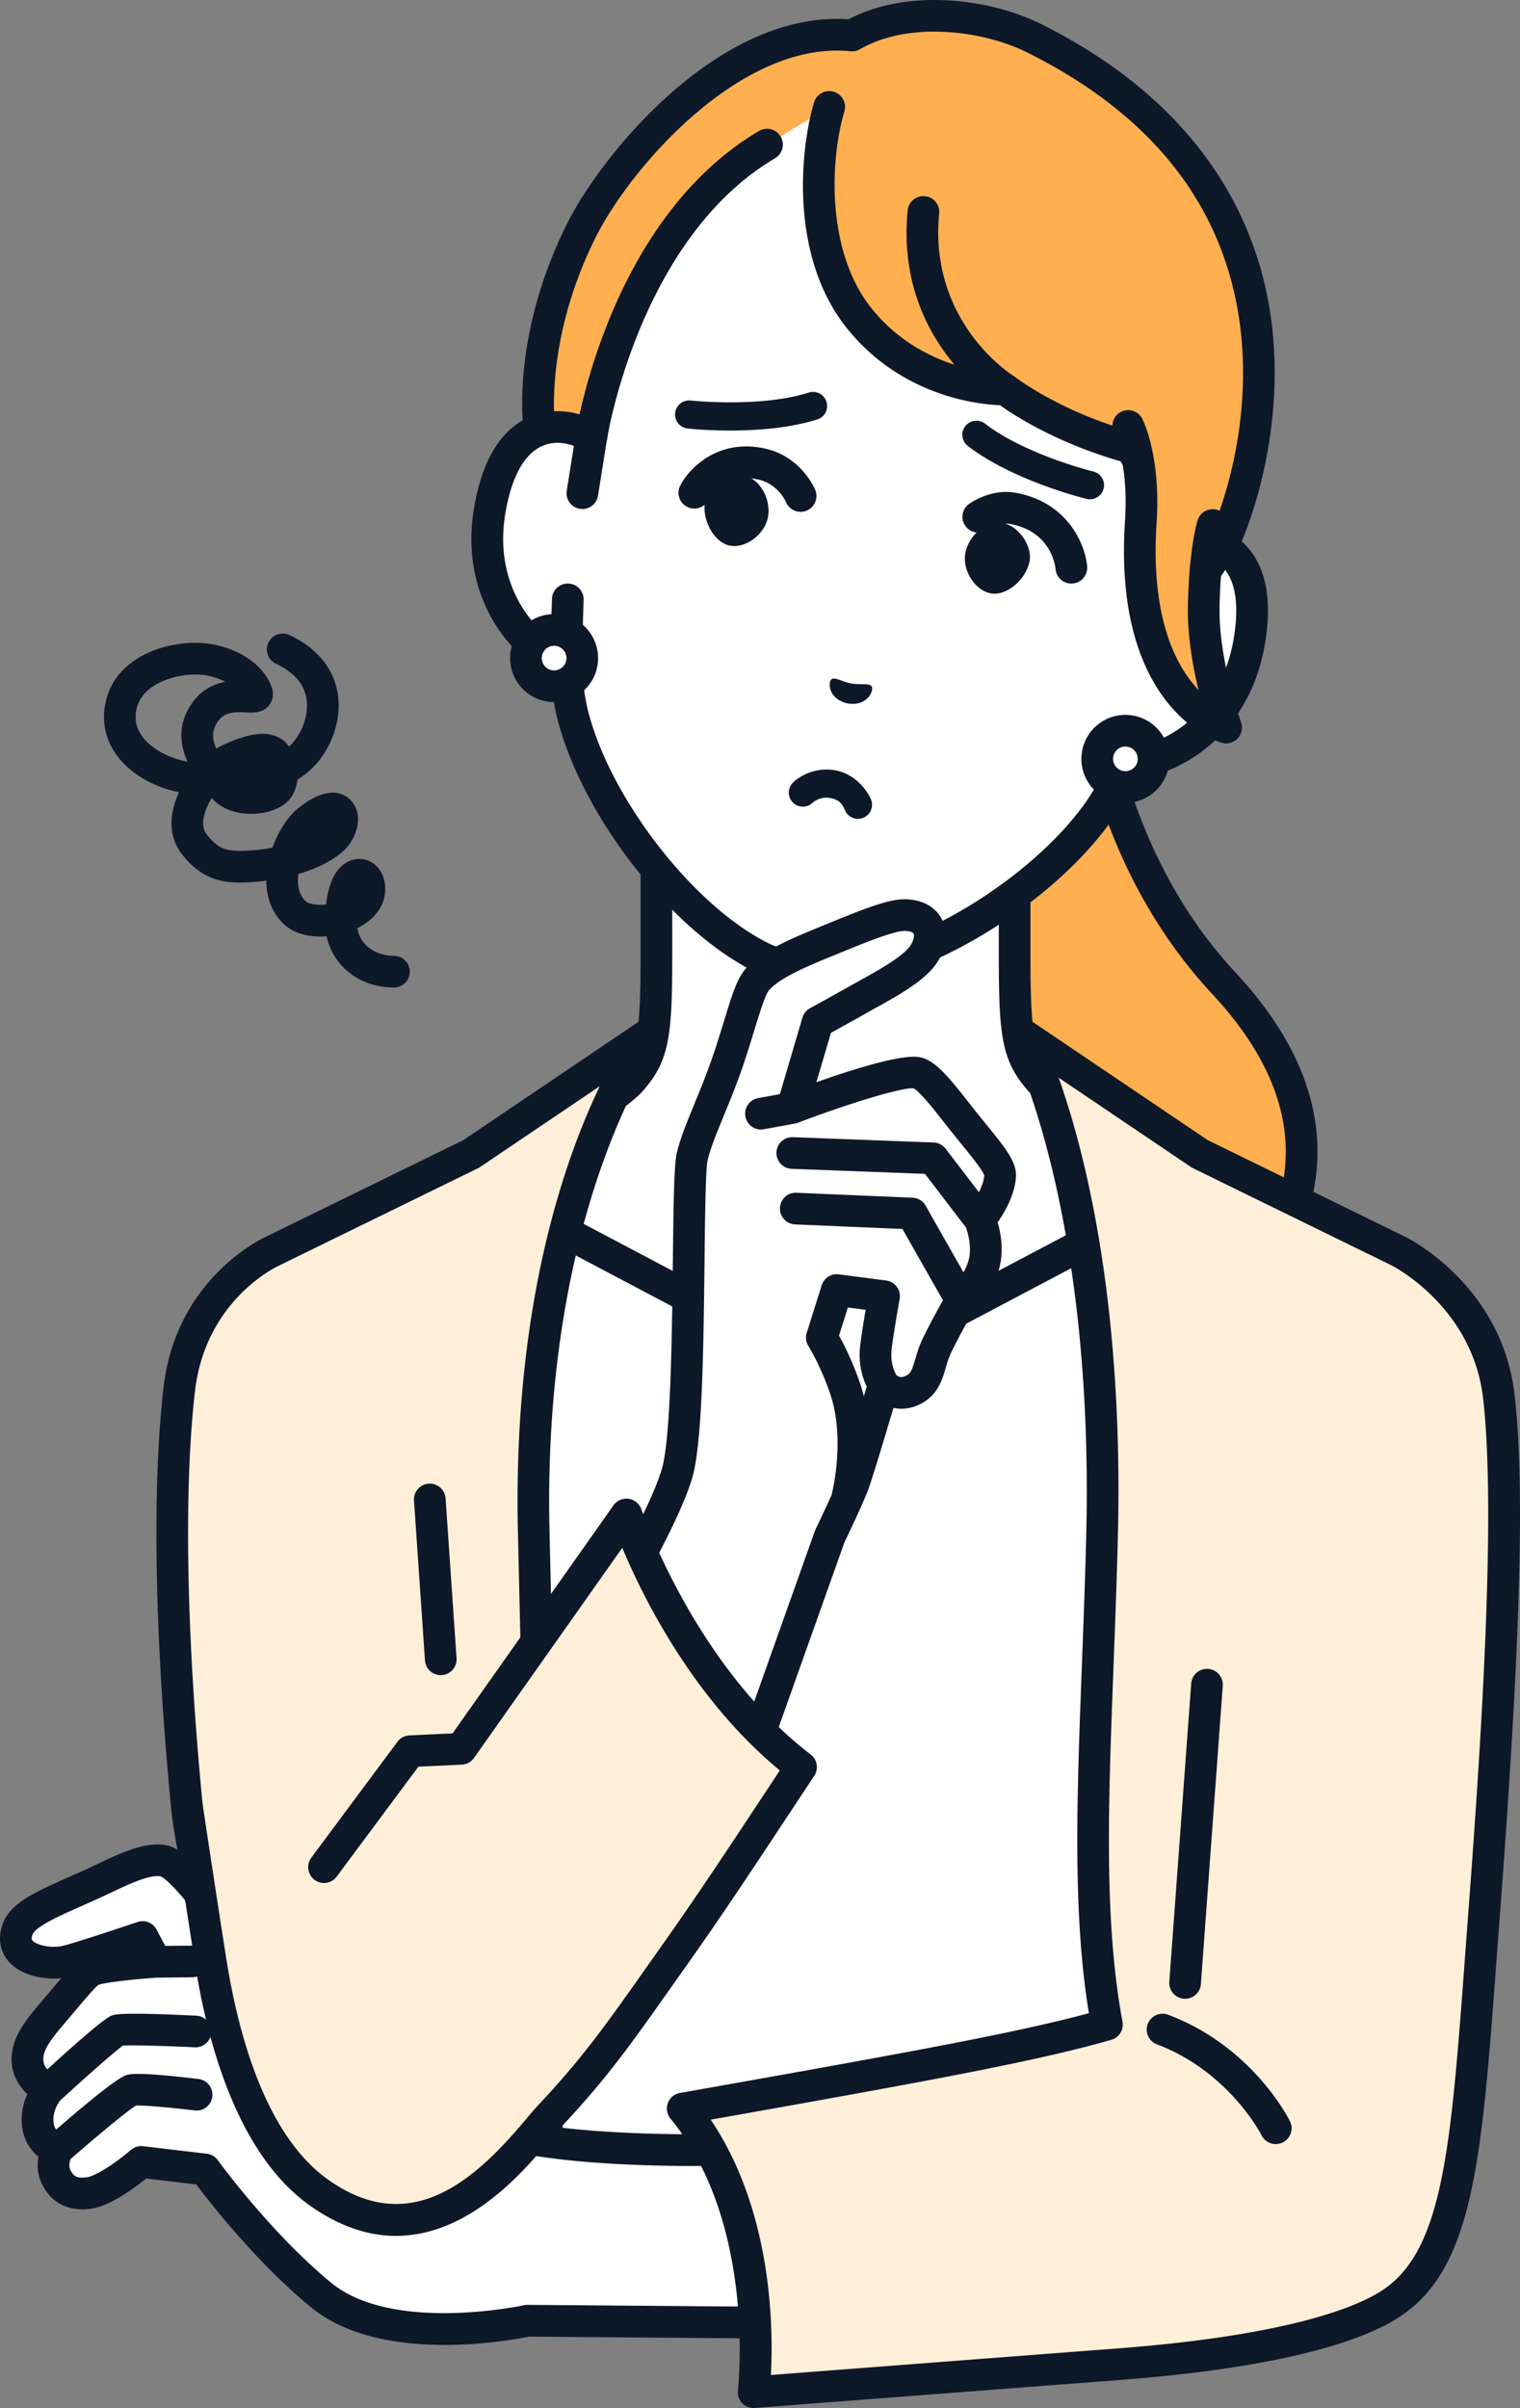 <svg id="_レイヤー_2" data-name="レイヤー 2" xmlns="http://www.w3.org/2000/svg" viewBox="0 0 864.15 1368.49"><rect x="0" y="0" width="864.15" height="1368.49" fill="#808080" stroke="none"/><defs><style>.cls-1{fill:#ffaf50}.cls-2{fill:#fff}.cls-3{fill:#ffefd9}.cls-4{fill:#0d1828}</style></defs><g id="_レイヤー_1-2" data-name="レイヤー 1"><path class="cls-4" d="M185.74 532.09c-8.74.66-17.53-1.05-23.42-6.1-6.65-5.71-10.41-13.9-10.86-23.67-.03-.6-.04-1.22-.04-1.83-7.35.97-14.28 1.22-19.84.88-16.81-1.04-25.58-12.6-28.47-16.39-6.99-9.21-7.45-21.51-1.34-34.74-15.77-3.18-29.46-11.73-36.71-22.95-5.62-8.69-7.29-18.74-4.83-29.06 6.42-26.93 39.35-35.92 60.67-32.05 12.65 2.3 28.07 9.82 33.45 24.05 1.95 5.15-.13 8.86-1.11 10.22-3.5 4.84-9.03 4.6-13.45 4.4-7.3-.32-12.75-.07-16.48 5.97-2.85 4.62-2.81 9.17-.35 14.64 1.88-1.15 3.83-2.15 5.83-2.99 7.81-3.29 22.36-9.4 32.18-1.71 1.24.97 2.37 2.15 3.37 3.49.76-.71 1.49-1.47 2.2-2.27 5.2-5.97 9.54-16.34 7.49-26.03-1.67-7.9-7.42-14.2-17.11-18.73a8.999 8.999 0 01-4.33-11.97c2.11-4.5 7.46-6.44 11.97-4.34 18.78 8.79 25.09 21.88 27.08 31.31 3.55 16.83-3.99 32.91-11.54 41.57a46.29 46.29 0 01-11.01 9.26c-.7 6.4-3.69 11.68-8.33 14.66-11.12 7.14-30.96 6.79-40.41-4.2-.68 1.15-1.33 2.34-1.93 3.58-2.47 5.09-4.65 12.17-.99 16.99 4.73 6.24 9.14 8.93 15.24 9.31 6.57.41 14.47-.19 22.2-1.64 2.76-7.7 7.04-14.95 12.27-20.35.15-.16 16.46-15.81 28.55-9.36 4.25 2.27 6.97 6.18 7.67 11.02 1.17 8.08-3.6 16.12-7.09 19.55-6.53 6.43-16.27 11.03-26.66 14.08-.19 1.61-.26 3.22-.19 4.8.22 4.76 1.77 8.41 4.6 10.84 1.7 1.46 6.25 2.25 11.38 1.72.78-7.17 2.67-14.51 6.72-19.6 4.21-5.29 10.41-7.48 16.17-5.71 6.01 1.85 10.1 7.49 10.65 14.73.75 9.79-4.85 18.45-15.36 23.78-.14.07-.28.14-.43.21 1.59 10.35 11.29 15.74 20.8 15.74a9 9 0 010 18c-19.33 0-34.67-12.1-38.24-29.11zM117.68 383.9c-13.89-2.52-36.35 3.43-39.94 18.51-1.33 5.58-.54 10.53 2.43 15.11 4.6 7.12 14.68 13.07 25.66 15.18.25.05.5.09.75.14-4.18-9.38-5.53-20.2 1.41-31.46 5.6-9.08 13.25-12.61 20.13-13.91-3.33-1.73-7.05-2.95-10.45-3.57z"/><path class="cls-1" d="M616.42 335.87h-56.44l10.46 430.65s85.77 7.03 122.93-20.97c28.31-21.33 87.67-95.22 2.51-186.67-86.69-93.09-79.46-223.02-79.46-223.02z"/><path class="cls-4" d="M594.25 776.34c-13.8 0-23.38-.75-24.55-.84-4.95-.41-8.64-4.75-8.23-9.7.4-4.95 4.76-8.64 9.7-8.24.83.07 82.81 6.41 116.78-19.19 17.81-13.42 39.67-41.26 42.68-75.59 2.84-32.36-11.07-65.25-41.34-97.76-75.65-81.23-81.98-187.85-82.05-220.15h-47.26a9 9 0 010-18h56.44c2.47 0 4.84 1.02 6.54 2.82 1.7 1.8 2.59 4.21 2.45 6.68-.07 1.26-5.89 127.31 77.06 216.39 33.9 36.4 49.41 73.95 46.1 111.6-3.53 40.21-29.02 72.75-49.78 88.39-26.82 20.21-75.19 23.59-104.53 23.59z"/><path class="cls-2" d="M591.56 614.34c-12.81-14.42-14.73-24.83-14.73-71.57v-92.33l-101.82 60-101.82-60v92.33c0 46.74-1.91 57.15-14.73 71.57-12.82 14.42-114.13 78.11-114.13 78.11l147.81 149.67h165.74l147.81-149.67s-101.31-63.69-114.13-78.11z"/><path class="cls-4" d="M392.14 851.12a8.94 8.94 0 01-6.4-2.68L237.93 698.77a9.008 9.008 0 01-2.54-7.36 8.977 8.977 0 014.15-6.58c38.75-24.36 103.47-66.66 112.19-76.47 10.26-11.54 12.46-18.47 12.46-65.59v-92.33c0-3.23 1.73-6.21 4.54-7.81 2.8-1.6 6.25-1.58 9.03.06L475.01 500l97.26-57.31a8.994 8.994 0 0113.56 7.75v92.33c0 47.13 2.2 54.05 12.46 65.59 8.71 9.81 73.44 52.11 112.19 76.47a8.977 8.977 0 014.15 6.58c.31 2.71-.62 5.42-2.54 7.36L564.28 848.44c-3.49 3.54-9.19 3.57-12.73.08-3.54-3.49-3.57-9.19-.08-12.73l139.95-141.71c-26.53-16.84-95.27-61.02-106.59-73.77-15.33-17.26-17-30.96-17-77.55v-76.58l-88.25 52.01a9.01 9.01 0 01-9.14 0l-88.25-52.01v76.58c0 46.59-1.67 60.29-17 77.55-11.32 12.75-80.06 56.92-106.59 73.77l139.95 141.71c3.49 3.54 3.46 9.24-.08 12.73a8.976 8.976 0 01-6.32 2.6z"/><path class="cls-2" d="M256.49 883.97l30.69-201.86L455.47 771h39.08l168.29-88.89 30.69 201.86 2.92 376.43H253.56l2.93-376.43z"/><path class="cls-4" d="M696.45 1269.4H253.56c-2.4 0-4.7-.96-6.39-2.66a8.988 8.988 0 01-2.61-6.41l2.93-376.43c0-.43.04-.86.1-1.28l30.68-201.85a8.983 8.983 0 014.85-6.68 9.019 9.019 0 018.26.08l166.32 87.85h34.61l166.32-87.85a8.998 8.998 0 0113.1 6.6l30.69 201.85c.06.42.1.85.1 1.28l2.93 376.43c.02 2.4-.92 4.71-2.61 6.41a9.013 9.013 0 01-6.39 2.66zm-433.82-18h424.75l-2.85-366.72-28.68-188.7-157.1 82.97a9.035 9.035 0 01-4.2 1.04h-39.07c-1.47 0-2.91-.36-4.2-1.04l-157.1-82.97-28.68 188.7-2.85 366.72z"/><path class="cls-3" d="M312.43 1282.75s-3.3-169.89-9.04-414.04c-3.94-189.63 64.64-280.54 64.64-280.54l-100.11 67.59-113.11 55.33s-46.22 20.89-52.89 78.45c-6.67 57.55-4.81 142.18 4.26 236.31s87.26 195.69 87.26 195.69l119 61.21z"/><path class="cls-4" d="M312.43 1291.75c-1.41 0-2.82-.33-4.12-1l-119-61.2a8.92 8.92 0 01-3.21-2.78c-5.38-7.04-79.82-105.91-88.89-200.06-9.32-96.75-10.82-181.35-4.24-238.21 7.05-60.85 54.39-83.88 57.97-85.54l112.45-55.01 99.59-67.24c3.65-2.46 8.54-1.93 11.56 1.26a8.99 8.99 0 01.66 11.61c-.66.88-66.64 91.18-62.83 274.94 5.68 241.35 9.01 412.35 9.04 414.05a9.003 9.003 0 01-9 9.17zM199.4 1214.5l103.74 53.35c-.94-46.83-4.03-198.64-8.74-398.93-2.62-126.06 26.04-208.88 46.58-251.63l-68.02 45.92c-.35.23-.71.44-1.08.63l-113.11 55.33c-.08.04-.16.08-.25.12-1.67.77-41.69 19.78-47.66 71.28-6.44 55.63-4.93 138.88 4.28 234.41 8.12 84.31 74.59 176.49 84.27 189.51z"/><path class="cls-4" d="M250.57 951.98a9 9 0 01-8.97-8.38l-6.24-90.83c-.34-4.96 3.4-9.25 8.36-9.6 4.98-.33 9.25 3.4 9.6 8.36l6.24 90.83c.34 4.96-3.4 9.25-8.36 9.6-.21.01-.42.02-.63.02z"/><path class="cls-2" d="M275.63 1208.89c-41.96-16.47-116.96-83.38-116.96-83.38l-27-24.65s-26.9-41.33-38.76-43.38c-11.49-1.99-26.84 7.1-43.83 14.68-20.28 9.04-35.84 15.09-39.11 24.33-5.55 15.68 14.27 20.57 26.55 18.38 6.15-1.1 44.52-14.07 44.52-14.07l7.51 14.11s-29.73 2.03-36.32 4.87c-3.46 1.5-10.78 10.5-18.5 19.65-6.99 8.28-14.46 16.41-16.98 24.02-5.67 17.12 10.99 23.98 10.99 23.98s-7.88 8.62-6.15 20.56c1.55 10.64 11.05 13.54 11.05 13.54s-4.53 8.12-.62 15.79c2.55 4.99 7.06 10.43 18.38 8.96 11.32-1.48 29.88-17.67 29.88-17.67l36.25 4.28s30.2 41.9 66 71.32c38.93 32 117.23 14.63 117.23 14.63l136.46 1.07-13.96-98.39s-104.66 3.82-146.62-12.65z"/><path class="cls-4" d="M436.29 1310.93l-136.46-1.07c-.7-.02-1.36.07-2.01.21-.74.16-74.52 16.01-109.57-12.8-34.44-28.31-64.12-69.22-64.42-69.63a8.983 8.983 0 00-6.24-3.67l-36.24-4.28c-2.52-.3-5.05.49-6.97 2.15-6.68 5.81-19.28 14.77-25.13 15.53-6.18.81-7.66-1.11-9.2-4.13-1.1-2.16-.46-4.8.04-6.24 14.86-12.94 32.31-27.4 37.24-30.44 4.67-.19 20.42 1.25 33.36 2.81 4.94.59 9.42-2.92 10.02-7.85.6-4.93-2.92-9.42-7.85-10.02-22.38-2.71-35.94-3.52-40.3-2.42-2.01.51-6.6 1.69-40.63 31.15a7.75 7.75 0 01-1.42-3.54c-.97-6.66 2.96-12.02 3.74-13.01 14.04-12.89 30.76-27.65 35.63-31.18 5.49-.35 24.69.2 40.83.98 5.01.26 9.18-3.59 9.42-8.55s-3.59-9.18-8.55-9.42c-42.09-2.04-45.97-.74-47.62-.19-1.77.59-5.39 1.82-37.09 30.72-1.84-2.08-3.08-5.21-1.57-9.75 1.67-5.04 7.32-11.66 12.78-18.07l4.93-5.82c4.54-5.4 10.72-12.75 13.06-14.45 3.84-1.34 19.8-3.14 32.86-4.04l20.35-.22c4.97-.05 8.96-4.13 8.9-9.1-.05-4.94-4.07-8.9-9-8.9h-.1l-15.14.17-4.94-9.28a9.004 9.004 0 00-10.83-4.3c-18.55 6.27-39.79 13.12-43.22 13.73-6.74 1.2-14.4-.74-16.49-3.22-.29-.34-.82-.96.01-3.3 1.67-4.7 15.97-11.02 28.59-16.59 1.85-.82 3.75-1.66 5.7-2.53 3.43-1.53 6.8-3.12 10.08-4.67 10.79-5.1 21.95-10.37 28.38-9.38 5.11 1.92 20.43 20.26 32.92 39.45.41.64.91 1.22 1.47 1.74l27.08 24.72c3.11 2.78 76.7 68.18 119.66 85.04 43.21 16.95 145.89 13.43 150.24 13.27a8.998 8.998 0 008.67-9.32c-.18-4.97-4.34-8.83-9.32-8.67-1.03.04-103.28 3.56-143.01-12.03-39.97-15.69-113.52-81.06-114.18-81.64L138.59 1095c-10.98-16.77-30.71-44.05-44.13-46.37-12.03-2.09-25.28 4.18-39.32 10.82-3.17 1.5-6.41 3.03-9.72 4.51-1.93.86-3.81 1.69-5.64 2.5-19.76 8.73-34.03 15.03-38.29 27.05-2.76 7.8-1.62 15.24 3.23 20.96 6.97 8.21 19.85 10.72 30.14 9.73-1.7 1.97-3.57 4.18-5.64 6.65l-4.85 5.73c-6.59 7.72-13.4 15.71-16.17 24.09-4.31 13.01.62 23.16 7.34 29.42-2.22 4.86-3.99 11.48-2.86 19.24 1.11 7.6 5.02 12.91 9.18 16.33-.81 4.43-.77 10.09 2.14 15.8 6.88 13.47 18.78 14.93 27.55 13.79 10.97-1.43 24.97-11.86 31.53-17.2l28.51 3.37c7.91 10.54 34.3 44.39 65.21 69.8 20.71 17.02 50.7 21.41 76.11 21.41 23.4 0 42.92-3.72 47.75-4.72l135.48 1.06h.07c4.94 0 8.96-3.98 9-8.93.04-4.97-3.96-9.03-8.93-9.07z"/><path class="cls-3" d="M629.32 1150.6c-4.02-21.71-6.2-44.55-7.19-68.76-2.49-61.04 2.56-130.8 4.5-213.13 3.94-189.63-44.64-280.54-44.64-280.54l100.11 67.59 113.11 55.33s50.22 24.89 56.89 82.45c6.67 57.55 1.61 163.04-8.64 297.81-9.45 124.26-11.71 191.41-53.11 218.07-22.85 14.72-72.7 27.93-154.27 34.17-103.36 7.9-207.65 15.9-207.65 15.9s11.9-97.8-40.3-161.19c144.06-25.5 199.7-35.85 241.19-47.7z"/><path class="cls-4" d="M428.43 1368.49a9.001 9.001 0 01-8.93-10.09c.11-.94 10.75-94.8-38.31-154.38a9.033 9.033 0 01-1.5-8.84c1.11-3 3.72-5.19 6.88-5.75 132.7-23.49 191.34-34.25 232.49-45.33-3.04-18.63-4.98-38.97-5.91-61.9-1.68-41.09 0-84.95 1.92-135.72.95-24.91 1.93-50.67 2.57-77.99 3.83-184.5-43.12-275.21-43.59-276.1a9 9 0 0112.98-11.69l99.59 67.24L799.17 703c2.27 1.13 54.73 27.79 61.87 89.49 6 51.75 3.42 141.33-8.6 299.52-.61 8.06-1.2 15.89-1.76 23.47-8.36 112.27-12.97 174.12-55.45 201.48-27.04 17.42-81.83 29.72-158.46 35.58-103.36 7.9-207.65 15.9-207.65 15.9-.23.02-.46.03-.69.03zm-24.37-163.87c35.28 52.36 35.63 119.14 34.19 145.09 28.96-2.22 113.37-8.69 197.15-15.1 97.96-7.49 136.08-23.74 150.08-32.76 34.95-22.51 39.31-81.18 47.25-187.69.57-7.6 1.15-15.43 1.76-23.5 7.93-104.28 16.07-232.17 8.67-296.09-6.03-52.09-51.49-75.19-51.95-75.42l-113.07-55.31c-.37-.18-.74-.39-1.08-.63l-75.21-50.78c14.46 40.58 36.51 124.86 33.78 256.46-.65 27.47-1.63 53.3-2.58 78.27-1.92 50.4-3.57 93.92-1.93 134.3 1.04 25.45 3.34 47.52 7.04 67.49.85 4.56-1.92 9.02-6.38 10.29-41.02 11.72-96.19 22.05-227.74 45.37z"/><path class="cls-4" d="M673.77 1135.9c-.22 0-.44 0-.67-.02-4.96-.36-8.68-4.68-8.32-9.64l12.44-169.48c.36-4.96 4.68-8.67 9.63-8.32 4.96.36 8.68 4.68 8.32 9.64l-12.44 169.48c-.35 4.73-4.3 8.34-8.97 8.34zm51.53 82.6a9 9 0 01-8.08-5.02c-.17-.34-18.49-36.21-59.45-51.65-4.65-1.75-7-6.94-5.25-11.6 1.75-4.65 6.94-7 11.6-5.25 47.81 18.02 68.39 58.8 69.24 60.52 2.2 4.46.37 9.85-4.09 12.05-1.28.63-2.64.93-3.98.93z"/><path class="cls-2" d="M670.01 307.02l15.14-85.88c4.37-24.77 2.48-50.25-5.61-74.06-15.46-45.47-51.25-111.71-130.49-126.03l-1.39-.24c-79.35-13.64-135.64 36.36-165.72 73.8-15.75 19.61-26.24 42.91-30.6 67.68l-15.14 85.88c-17.24-10.25-49.26-11.21-57.92 43.07-7.68 48.08 22.57 79.89 43.4 86.31.51 9.53 1.63 18.94 3.63 27.52 13.24 53.95 63.61 118.39 109.51 139.96 0 0 8.21 3.79 20.1 5.89 11.89 2.1 20.9 1.34 20.9 1.34 50.51-4.57 119.89-47.9 150.78-94.07 4.81-7.38 9.08-15.84 12.82-24.62 21.77 1.1 61.07-18.46 70.3-66.26 10.42-53.97-19.99-64.02-39.7-60.29z"/><path class="cls-4" d="M453.35 559.78c-12.89-2.27-21.93-6.41-22.31-6.58-48.22-22.66-100.62-89.5-114.48-145.99-1.63-6.99-2.79-14.81-3.48-23.36-23.93-11.08-51.45-45.42-43.69-94.02 4.36-27.28 14.72-44.93 30.82-52.47 8.88-4.16 19.19-4.74 29.1-1.91l13.17-74.72c4.63-26.28 15.85-51.09 32.45-71.75 28.2-35.11 88.34-91.8 174.26-77.03.22.04.49.1.73.16.25.03.51.06.74.1 85.79 15.51 122.91 89.35 137.41 131.99 8.53 25.09 10.59 52.25 5.95 78.52l-13.17 74.72c10.29.72 19.77 4.8 26.69 11.75 12.54 12.59 16.25 32.72 11.01 59.85-9.33 48.32-46.94 71.18-73.21 73.41-3.57 7.8-7.33 14.74-11.21 20.67-32.4 48.43-104.5 93.32-157.51 98.11-.47.04-10.38.83-23.27-1.44zM321.29 252.06c-4.03-.71-8.75-.61-13.45 1.6-10.22 4.78-17.36 18.27-20.67 39.01-6.97 43.68 20.76 71.24 37.16 76.28a8.99 8.99 0 016.34 8.12c.53 9.8 1.68 18.54 3.41 25.96 12.51 50.97 61.38 113.56 104.58 133.86 0 0 7.37 3.32 17.83 5.17 10.46 1.84 18.52 1.24 18.6 1.23 47.45-4.29 114.79-46.4 144.03-90.1 4.11-6.29 8.17-14.11 12.02-23.14a9.004 9.004 0 018.73-5.46c17.14.87 52.62-15.54 61.01-58.97 3.98-20.62 1.88-35.74-6.09-43.73-8.09-8.11-19.72-6.65-23.1-6.01-2.91.56-5.9-.36-8-2.44a9.03 9.03 0 01-2.54-7.97l15.14-85.88c4.11-23.3 2.29-47.37-5.27-69.61-16.15-47.5-50.69-106.9-123.56-120.07-.22-.04-.44-.09-.65-.14-.22-.02-.44-.05-.66-.09-72.98-12.55-125.76 31.45-157.18 70.57-14.7 18.31-24.65 40.3-28.76 63.61l-15.14 85.88a8.986 8.986 0 01-5.11 6.62 8.98 8.98 0 01-8.35-.45c-1.61-.96-5.46-2.99-10.31-3.85z"/><path class="cls-1" d="M684.34 345.01c.14-7.97.53-14.83 1.02-20.67l9.43-13.67C718.24 260 755.96 105.09 587.63 21.62c-27.24-13.51-72.56-19.24-103.25-1.43-69.87-7.09-135.45 73.73-154 111.07-31.41 63.23-23.65 113.15-23.65 113.15l5.73 32.19 23.75-28.44s18.18-117.77 99.86-165.96l35.37-21.44c-7.39 24.87-13.19 82.65 17.28 120.39 33.44 41.41 82.87 40.19 82.87 40.19s26.16 20.77 71.34 33.14c.34.21 1.91 2.99 4.12 7.16 1.51 8.75 2.49 20.41 1.53 34.96-6.66 100.97 48.5 116.86 48.5 116.86s-13.31-36.19-12.73-68.44z"/><path class="cls-4" d="M722.02 177.06c-10.96-70.1-56.05-126.64-130.39-163.5-29.71-14.73-76.23-20.09-109.22-2.57-73.89-5.23-140.71 77.24-160.1 116.27-32.31 65.04-24.82 116.38-24.45 118.73l5.73 32.19a8.992 8.992 0 006.55 7.12c3.38.89 6.98-.24 9.22-2.93l23.75-28.44a9.025 9.025 0 001.99-4.4c.18-1.14 18.42-114.09 95.54-159.59 4.28-2.53 5.7-8.04 3.18-12.33a9.002 9.002 0 00-12.32-3.18c-78.63 46.39-100.51 151.66-103.75 169.82l-9.8 11.74-2.32-13.03c-.29-2.14-6.25-49.19 22.83-107.71 19.93-40.12 82.93-112.43 145.03-106.12 1.89.19 3.79-.22 5.43-1.17 27.32-15.85 69.2-10.95 94.74 1.71 69.86 34.64 110.44 85.16 120.6 150.15 7.61 48.66-3.89 97.03-17.3 126.37l-2.79 4.04c.99 9.73 2.4 18.99 2.3 28.36l15.75-22.82c.29-.42.55-.87.76-1.33 14.65-31.66 27.35-84.38 19.06-137.4z"/><path class="cls-4" d="M705.52 410.35c-.13-.35-12.72-35.05-12.18-65.18.53-30.14 4.66-43.99 4.69-44.09 1.49-4.74-1.14-9.79-5.88-11.29s-9.79 1.14-11.29 5.88c-.2.64-4.93 16.01-5.52 49.18-.29 16.56 2.8 33.88 6.08 47.35-12.94-13.67-27.42-41.2-23.87-95.02 2.52-38.21-7.76-58.43-8.2-59.27-2.28-4.39-7.66-6.07-12.06-3.82-3.03 1.55-4.76 4.6-4.85 7.79-34.81-11.67-55.06-27.42-55.27-27.58-.18-.15-.39-.26-.59-.39-.12-.08-.22-.18-.34-.26-.48-.29-48.34-30.06-42.3-92.32.48-4.95-3.14-9.37-8.09-9.83a9 9 0 00-9.83 8.09c-3.97 41.01 11.64 69.89 26.6 87.67-14.73-4.75-32.54-13.95-46.92-31.76-26.28-32.54-23.76-84.91-15.66-112.17 1.42-4.76-1.3-9.77-6.06-11.19-4.77-1.4-9.77 1.3-11.19 6.06-7.91 26.59-14.13 87.69 18.91 128.61 31.14 38.56 74.57 43.02 86.83 43.48 7.59 5.45 31.61 21.24 68.59 31.9.35.64.77 1.41 1.22 2.26 1.29 7.97 2.1 18.48 1.24 31.55-7.06 106.97 52.45 125.37 54.99 126.1.31.09.62.16.93.22 2.98.53 6.05-.49 8.15-2.73a8.99 8.99 0 001.86-9.23z"/><path class="cls-2" d="M331.09 280.27l5.11-32.11c-17.24-10.26-49.26-11.21-57.92 43.07-7.68 48.08 22.57 79.89 43.4 86.3l1.13-36.91 8.28-60.36z"/><path class="cls-4" d="M320.11 386.41c-.36-.06-.73-.15-1.09-.26-24.99-7.69-58.05-43.63-49.64-96.33 4.36-27.28 14.72-44.93 30.82-52.47 12.41-5.81 27.58-4.66 40.6 3.08a8.995 8.995 0 014.29 9.15l-5.11 32.11c-.78 4.91-5.39 8.26-10.3 7.47-4.95-.76-8.25-5.39-7.47-10.3l4.05-25.47c-4.73-1.71-11.59-2.94-18.42.26-10.22 4.78-17.37 18.27-20.68 39.01-5.53 34.66 10.78 59.16 25.95 70.33l.69-22.63c.15-4.97 4.3-8.87 9.27-8.72 4.97.14 8.87 4.3 8.72 9.27l-1.13 36.91a9.036 9.036 0 01-3.76 7.05 9.012 9.012 0 01-6.8 1.54z"/><path class="cls-2" d="M655.57 434.05c-1.54 8.7-9.84 14.51-18.54 12.97-8.7-1.54-14.51-9.84-12.97-18.54 1.54-8.7 9.84-14.51 18.54-12.97 8.7 1.54 14.51 9.84 12.97 18.54z"/><path class="cls-4" d="M635.47 455.88h-.02c-6.58-1.16-12.3-4.82-16.13-10.29-3.83-5.47-5.29-12.11-4.13-18.68 1.16-6.57 4.82-12.3 10.29-16.13 5.47-3.82 12.1-5.29 18.67-4.13h.02c13.57 2.4 22.66 15.4 20.26 28.98-2.4 13.57-15.39 22.65-28.96 20.26zm5.56-31.51c-1.84-.32-3.7.09-5.23 1.16a6.921 6.921 0 00-2.88 4.52c-.33 1.84.08 3.7 1.16 5.23a6.921 6.921 0 004.52 2.88c3.8.67 7.44-1.87 8.11-5.67.67-3.8-1.87-7.44-5.67-8.11zm14.54 9.68h.02-.02z"/><path class="cls-2" d="M330.78 376.78c-1.54 8.7-9.84 14.51-18.54 12.97-8.7-1.54-14.51-9.84-12.97-18.54 1.54-8.7 9.84-14.51 18.54-12.97 8.7 1.54 14.51 9.84 12.97 18.54z"/><path class="cls-4" d="M310.68 398.61h-.02c-6.58-1.16-12.3-4.82-16.13-10.29-3.83-5.47-5.29-12.11-4.13-18.68 1.16-6.57 4.82-12.3 10.29-16.13 5.47-3.82 12.1-5.29 18.67-4.13h.02c13.57 2.4 22.66 15.4 20.26 28.98-2.4 13.57-15.39 22.65-28.96 20.26zm5.56-31.51c-1.84-.32-3.69.09-5.23 1.16a6.945 6.945 0 00-2.88 4.52c-.33 1.84.08 3.7 1.16 5.23a6.921 6.921 0 004.52 2.88c3.8.67 7.44-1.87 8.11-5.67.67-3.8-1.87-7.44-5.67-8.11zm14.54 9.68h.02-.02zm84.41-132.1c-13.53 0-23.46-1.07-24.3-1.17a7.991 7.991 0 01-7.06-8.83 8.006 8.006 0 018.83-7.07c.39.04 39.45 4.23 67.17-4.51a8.003 8.003 0 0110.04 5.22c1.33 4.21-1.01 8.71-5.22 10.04-16.08 5.07-34.86 6.32-49.46 6.32zm204.48 39.07c-.62 0-1.26-.07-1.89-.23-1.69-.41-41.77-10.29-67.54-30.07-3.5-2.69-4.17-7.71-1.48-11.22a8 8 0 0111.22-1.48c23.06 17.7 61.19 27.12 61.58 27.21 4.29 1.04 6.93 5.37 5.88 9.66a7.999 7.999 0 01-7.77 6.11zM487.76 465.36c-3.1 0-6.05-1.81-7.35-4.85s-2.82-6.01-8.49-7.01c-5.87-1.03-9.82 2.59-9.86 2.62-3.14 3.11-8.21 3.08-11.31-.06-3.11-3.14-3.08-8.21.06-11.31 3.57-3.53 12.62-8.98 23.88-7.01 11.41 2 18.21 11.29 20.43 16.45a8.006 8.006 0 01-4.19 10.51c-1.03.44-2.1.65-3.15.65zm7.84-75.2c-1.26-2.11-5.89-.83-11.53-1.7-5.6-1.12-9.51-3.92-11.42-2.36-1.97 1.61-1.75 11.4 9.41 13.68 11.27 1.7 14.83-7.43 13.54-9.61zm-87.05-116c4.46-3.2 9.61-4.63 14.13-3.92 3.53.54 6.9 2.75 9.55 6.19 3.7 4.82 5.39 11.38 4.42 17.13-.88 5.26-4.41 10.35-9.43 13.61-3.92 2.54-8.15 3.59-11.97 2.96-.13-.02-.27-.05-.4-.07-8.34-1.63-15.38-13.43-14.22-23.82.49-4.36 3.45-8.87 7.92-12.09z"/><path class="cls-4" d="M455.16 290.86c-3.53 0-6.87-2.09-8.31-5.54-.25-.57-4.65-10.33-15.77-12.81-19.2-4.29-27.5 10.08-28.38 11.73-2.33 4.35-7.75 6.06-12.12 3.78-4.38-2.28-6.12-7.63-3.87-12.03 5.04-9.89 21.62-27.02 48.3-21.05 20.57 4.6 28.17 22.75 28.49 23.53 1.87 4.6-.34 9.85-4.94 11.73a9.02 9.02 0 01-3.39.67zm126.72 14.81c-3.09-4.53-7.44-7.63-11.94-8.52-3.5-.7-7.42.22-11.09 2.56-5.12 3.26-8.96 8.85-10.02 14.59-.97 5.25.6 11.24 4.21 16.02 2.81 3.73 6.43 6.16 10.23 6.88.13.02.27.05.4.07 8.39 1.32 19.05-7.36 21.51-17.52 1.03-4.26-.2-9.52-3.31-14.07z"/><path class="cls-4" d="M609.07 331.64c-4.63 0-8.57-3.56-8.96-8.26-.21-2.13-2.81-21.55-26.01-25.64-5.19-.91-10.98 2.1-12.77 3.34-4.07 2.81-9.67 1.83-12.51-2.21-2.84-4.05-1.92-9.6 2.11-12.48 1.27-.9 12.77-8.76 26.3-6.37 29.99 5.29 39.82 29.71 40.83 41.88a8.999 8.999 0 01-8.98 9.74z"/><path class="cls-2" d="M548.02 637.65c-10.43-13.1-20.38-26.91-26.93-28-12.8-2.13-70.67 20-70.67 20l14.4-48.8s11.82-6.46 24.62-13.67c13.13-7.4 31.27-16.6 36.6-26.47 5.33-9.87 2.63-20-10.97-20.67-8.73-.43-27.07 7.47-47.96 16-22.02 8.99-30.52 14.25-36.27 20.27-4.85 5.09-8.34 20.04-15.07 40.8-8.79 27.14-18.4 44.64-22.15 59.73-3.75 15.09.27 150.93-8.8 180.8-9.07 29.87-44.92 87.81-44.92 87.81l84.74 80 47.11-132.44s9.57-19.77 13.07-28.77c3.23-8.31 17.6-57.27 17.6-57.27s6.4 7.87 16.4 3.07c10-4.8 8.63-14.84 14-25.73 6.12-12.43 13.6-25.33 13.6-25.33s9.8-8.47 13-20.73c3.2-12.27-2.33-25.13-2.33-25.13s11.47-13.87 11.47-25.6c0-5.72-10.6-17.39-20.53-29.87z"/><path class="cls-4" d="M577.56 667.52c0-7.51-5.83-15-16.99-28.68-1.81-2.21-3.66-4.49-5.5-6.79-1.41-1.77-2.82-3.56-4.2-5.33-12.25-15.6-19.61-24.5-28.29-25.95-10.39-1.73-38.62 7.24-58.45 14.25l8.28-28.06c4.42-2.43 12.75-7.03 21.45-11.93 1.45-.82 2.96-1.66 4.51-2.52 13.87-7.7 29.6-16.43 35.59-27.51 4.44-8.21 4.84-16.71 1.11-23.33-2.09-3.7-7.4-10.01-19.56-10.6-9.5-.47-23.11 4.9-46.35 14.42l-5.45 2.23c-21.78 8.89-32.08 14.74-39.38 22.38-5.12 5.36-8.12 15.16-12.67 30.01-1.33 4.35-2.79 9.11-4.45 14.24-4.25 13.12-8.7 23.94-12.62 33.48-4.1 9.98-7.65 18.6-9.7 26.85-1.64 6.6-1.93 25.62-2.35 61.48-.5 43.01-1.18 101.9-6.33 118.88-8.62 28.4-43.61 85.12-43.96 85.69-2.62 4.23-1.31 9.77 2.92 12.39 4.23 2.62 9.78 1.31 12.39-2.92 1.49-2.41 36.58-59.3 45.88-89.93 5.9-19.43 6.54-74.93 7.1-123.9.28-24.59.6-52.47 1.82-57.34 1.73-6.97 5.04-15.02 8.88-24.34 4.05-9.84 8.64-21 13.1-34.79 1.69-5.22 3.18-10.08 4.54-14.51 2.96-9.64 6.3-20.57 8.48-22.85 4.46-4.67 11.56-9.34 33.16-18.15l5.48-2.24c15.32-6.28 32.66-13.38 38.64-13.1 2.78.14 4.42.85 4.76 1.46.38.68.38 2.89-1.26 5.94-3.49 6.45-17.94 14.47-28.49 20.33-1.58.88-3.13 1.74-4.61 2.57-12.59 7.1-24.4 13.54-24.51 13.61a9.033 9.033 0 00-4.32 5.35l-12.83 43.49-12.36 2.26c-4.89.89-8.13 5.58-7.24 10.47.79 4.34 4.58 7.38 8.84 7.38.54 0 1.08-.05 1.63-.15l17.81-3.25s.09-.03.14-.04c.49-.1.98-.22 1.46-.41 26.27-10.04 58.61-20.18 65.71-19.56 3.48 1.68 11.81 12.28 17.35 19.34 1.41 1.8 2.84 3.62 4.28 5.42 1.88 2.36 3.78 4.69 5.63 6.96 4.75 5.82 11.87 14.55 12.93 17.72-.12 2.83-1.38 6.28-3.05 9.59l-18.92-24.73a9 9 0 00-6.81-3.52l-80.01-3.02a8.966 8.966 0 00-9.33 8.65c-.19 4.97 3.69 9.15 8.65 9.33l75.77 2.86 23.3 30.45c.96 2.7 3.51 10.97 1.56 18.42-.67 2.58-1.76 4.97-2.98 7.09l-21.49-37.86a9 9 0 00-7.45-4.55l-66-2.8c-5.02-.23-9.16 3.64-9.37 8.61a8.992 8.992 0 008.61 9.37l61.02 2.59 23.02 40.55c-2.76 4.92-7.29 13.17-11.32 21.36-2.14 4.34-3.32 8.37-4.37 11.92-1.92 6.55-2.71 8.36-5.46 9.67-2.12 1.02-3.93.83-5.38-.53-.82-1.46-3.42-6.72-2.7-13.94.76-7.74 4.59-29 4.63-29.21a8.99 8.99 0 00-7.69-10.52l-26.9-3.5a9.007 9.007 0 00-9.75 6.22l-8.51 27.04c-.8 2.55-.42 5.34 1.03 7.59.06.1 6.42 10.07 12.14 26.47 9 25.83 1.3 56.69 1.22 56.99-.07.26-.08.52-.12.78-4.02 8.99-9.16 19.63-9.23 19.78-.14.3-.27.6-.38.91l-47.11 132.44c-1.67 4.68.78 9.83 5.46 11.5a9.002 9.002 0 0011.5-5.47l46.95-131.99c1.48-3.08 9.81-20.41 13.14-28.98 2.43-6.24 10.23-32.25 14.72-47.4 4.28.93 9.32.67 14.79-1.95 10.27-4.93 12.86-13.75 14.94-20.83.92-3.13 1.79-6.09 3.24-9.04 4.87-9.88 10.7-20.23 12.65-23.64 3.23-3.11 11.39-11.89 14.59-24.14 2.63-10.07.73-19.99-.98-25.83 4.04-5.81 10.41-16.64 10.41-27.17zm-95.52 75.53l10.1 1.31c-1.21 7.08-2.72 16.4-3.21 21.34-.98 9.98 1.67 17.82 3.8 22.32-.49 1.67-1.04 3.51-1.63 5.5-.65-2.65-1.41-5.29-2.32-7.9-4.37-12.55-9.09-21.76-11.79-26.57l5.04-16.01z"/><path class="cls-3" d="M356.13 860.69l-94 133.17-28.94 1.36-48.99 65.88-78.03-35.26s8.05 53.7 13.66 89.07c8.88 55.99 27.86 107.25 61.55 131.15 66.7 47.31 116.24-27.69 130.26-42.57 29.31-31.09 42.15-50.53 72.38-93.19 24.07-33.98 46.5-68.55 71.4-106.08-69.03-52.74-99.28-143.54-99.28-143.54z"/><path class="cls-4" d="M225.16 1270.66c-15.07 0-31.5-4.85-48.99-17.25-40.5-28.73-57.83-90.4-65.23-137.08-5.55-35-13.59-88.61-13.67-89.15a8.987 8.987 0 017.57-10.23c4.91-.74 9.5 2.65 10.23 7.57.08.54 8.11 54.07 13.65 88.99 6.86 43.26 22.47 100.11 57.87 125.22 46.35 32.88 82.77 1.17 112.28-34.18 2.51-3.01 4.5-5.39 6.22-7.22 25.75-27.31 38.78-45.77 62.45-79.3 2.87-4.07 5.91-8.37 9.13-12.92 19.11-26.98 37.21-54.38 56.38-83.39 3.4-5.14 6.83-10.33 10.3-15.58-49.38-40.72-77.91-98.64-89.57-126.51l-84.3 119.42a8.994 8.994 0 01-6.93 3.8l-24.69 1.16-46.44 62.46a8.992 8.992 0 01-12.59 1.85 8.992 8.992 0 01-1.85-12.59l48.98-65.88a9.034 9.034 0 016.8-3.62l24.55-1.16 91.47-129.58a9 9 0 0115.89 2.35c.29.88 30.28 88.86 96.21 139.23 3.76 2.88 4.66 8.18 2.04 12.13-5.04 7.59-9.97 15.06-14.84 22.43-19.25 29.13-37.43 56.65-56.71 83.87-3.22 4.55-6.25 8.84-9.12 12.9-24.14 34.19-37.43 53.03-64.05 81.26-1.35 1.43-3.27 3.74-5.5 6.41-14.15 16.96-45.56 54.58-87.52 54.58z"/></g></svg>